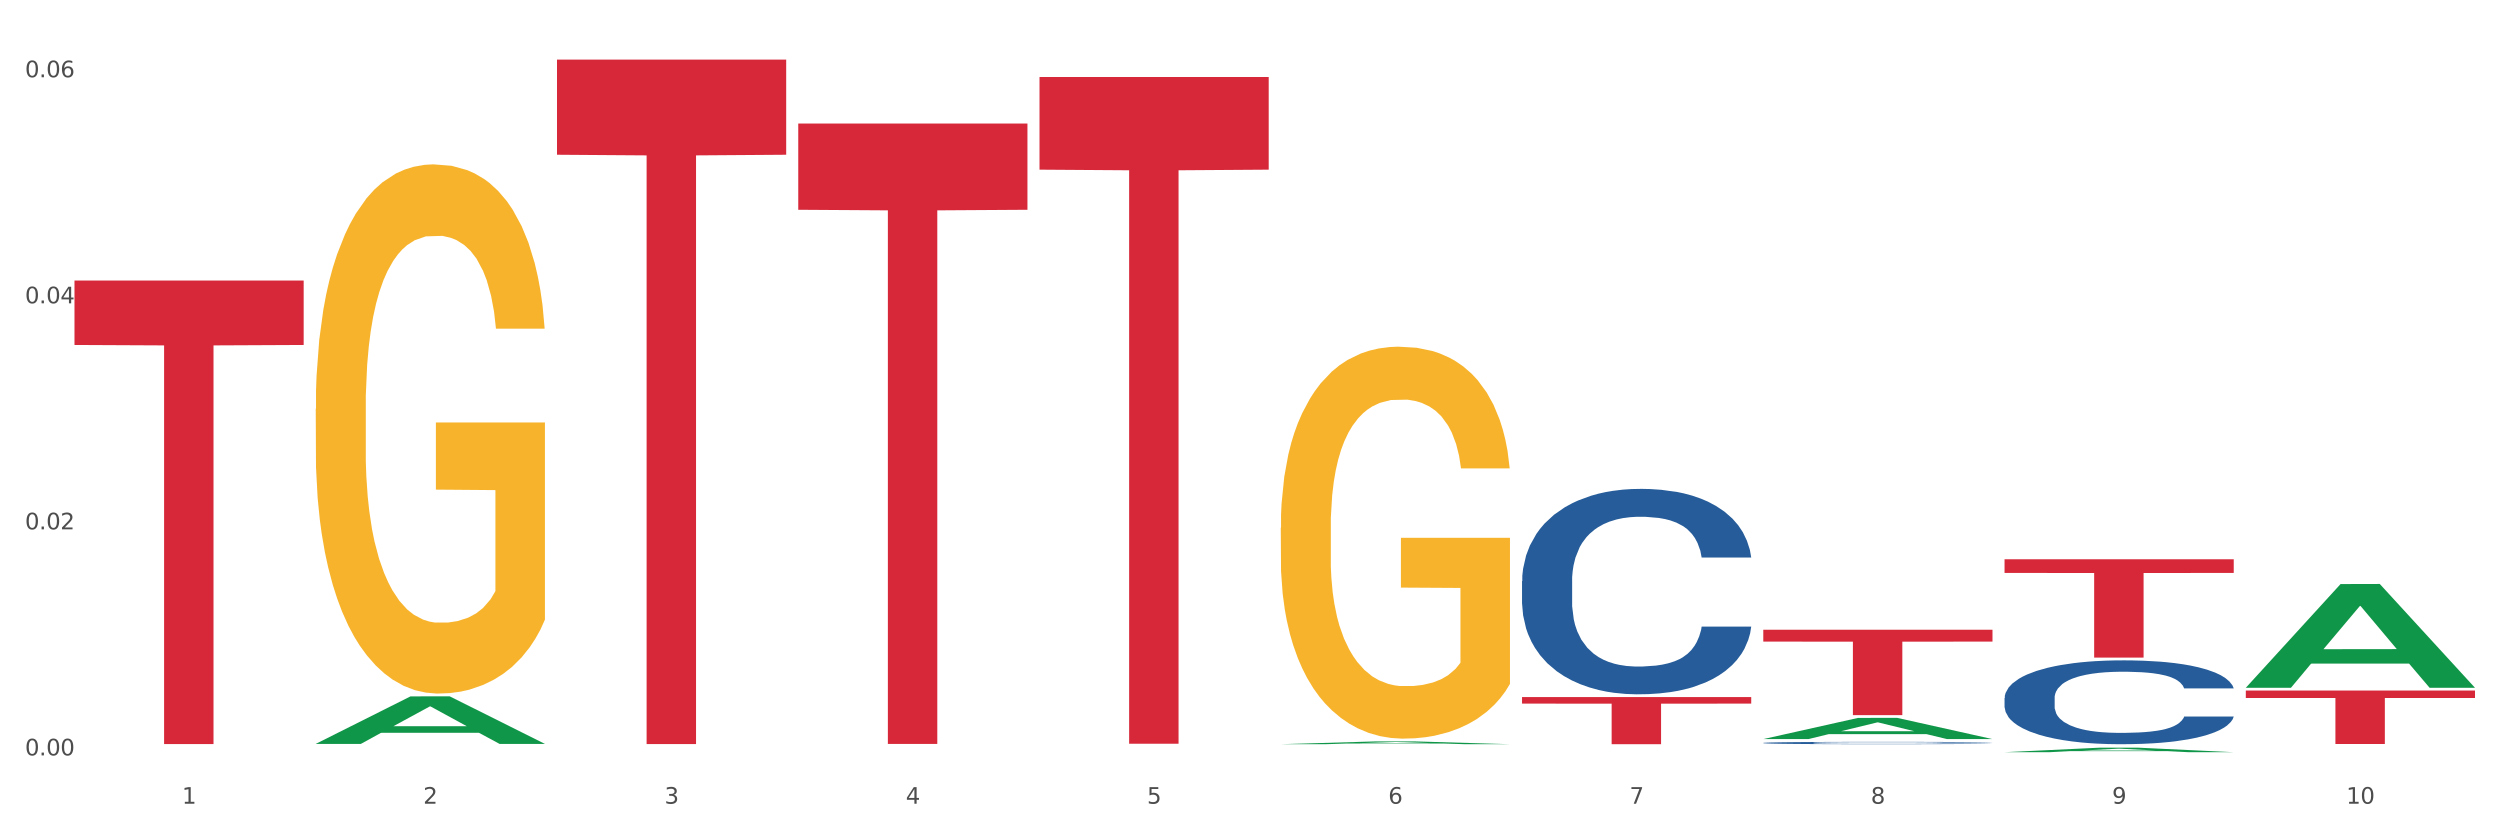 <?xml version="1.0" encoding="utf-8" standalone="no"?>
<!DOCTYPE svg PUBLIC "-//W3C//DTD SVG 1.1//EN"
  "http://www.w3.org/Graphics/SVG/1.1/DTD/svg11.dtd">
<svg xmlns:xlink="http://www.w3.org/1999/xlink" width="1080pt" height="360pt" viewBox="0 0 1080 360" xmlns="http://www.w3.org/2000/svg" version="1.1">
 <rect x="0" y="0" width="1080" height="360" fill="#333333" stroke="none"/>
 <defs>
  <style type="text/css">*{stroke-linejoin: round; stroke-linecap: butt}</style>
 </defs>
 <g id="figure_1">
  <g id="patch_1">
   <path d="M 0 360 
L 1080 360 
L 1080 0 
L 0 0 
z
" style="fill: #ffffff; stroke: #ffffff; stroke-linejoin: miter"/>
  </g>
  <g id="axes_1">
   <g id="matplotlib.axis_1">
    <g id="xtick_1">
     <g id="text_1">
      <!-- 1 -->
      <g style="fill: #4d4d4d" transform="translate(78.627 347.204) scale(0.096 -0.096)">
       <defs>
        <path id="DejaVuSans-31" d="M 794 531 
L 1825 531 
L 1825 4091 
L 703 3866 
L 703 4441 
L 1819 4666 
L 2450 4666 
L 2450 531 
L 3481 531 
L 3481 0 
L 794 0 
L 794 531 
z
" transform="scale(0.016)"/>
       </defs>
       <use xlink:href="#DejaVuSans-31"/>
      </g>
     </g>
    </g>
    <g id="xtick_2">
     <g id="text_2">
      <!-- 2 -->
      <g style="fill: #4d4d4d" transform="translate(182.851 347.204) scale(0.096 -0.096)">
       <defs>
        <path id="DejaVuSans-32" d="M 1228 531 
L 3431 531 
L 3431 0 
L 469 0 
L 469 531 
Q 828 903 1448 1529 
Q 2069 2156 2228 2338 
Q 2531 2678 2651 2914 
Q 2772 3150 2772 3378 
Q 2772 3750 2511 3984 
Q 2250 4219 1831 4219 
Q 1534 4219 1204 4116 
Q 875 4013 500 3803 
L 500 4441 
Q 881 4594 1212 4672 
Q 1544 4750 1819 4750 
Q 2544 4750 2975 4387 
Q 3406 4025 3406 3419 
Q 3406 3131 3298 2873 
Q 3191 2616 2906 2266 
Q 2828 2175 2409 1742 
Q 1991 1309 1228 531 
z
" transform="scale(0.016)"/>
       </defs>
       <use xlink:href="#DejaVuSans-32"/>
      </g>
     </g>
    </g>
    <g id="xtick_3">
     <g id="text_3">
      <!-- 3 -->
      <g style="fill: #4d4d4d" transform="translate(287.074 347.204) scale(0.096 -0.096)">
       <defs>
        <path id="DejaVuSans-33" d="M 2597 2516 
Q 3050 2419 3304 2112 
Q 3559 1806 3559 1356 
Q 3559 666 3084 287 
Q 2609 -91 1734 -91 
Q 1441 -91 1130 -33 
Q 819 25 488 141 
L 488 750 
Q 750 597 1062 519 
Q 1375 441 1716 441 
Q 2309 441 2620 675 
Q 2931 909 2931 1356 
Q 2931 1769 2642 2001 
Q 2353 2234 1838 2234 
L 1294 2234 
L 1294 2753 
L 1863 2753 
Q 2328 2753 2575 2939 
Q 2822 3125 2822 3475 
Q 2822 3834 2567 4026 
Q 2313 4219 1838 4219 
Q 1578 4219 1281 4162 
Q 984 4106 628 3988 
L 628 4550 
Q 988 4650 1302 4700 
Q 1616 4750 1894 4750 
Q 2613 4750 3031 4423 
Q 3450 4097 3450 3541 
Q 3450 3153 3228 2886 
Q 3006 2619 2597 2516 
z
" transform="scale(0.016)"/>
       </defs>
       <use xlink:href="#DejaVuSans-33"/>
      </g>
     </g>
    </g>
    <g id="xtick_4">
     <g id="text_4">
      <!-- 4 -->
      <g style="fill: #4d4d4d" transform="translate(391.298 347.204) scale(0.096 -0.096)">
       <defs>
        <path id="DejaVuSans-34" d="M 2419 4116 
L 825 1625 
L 2419 1625 
L 2419 4116 
z
M 2253 4666 
L 3047 4666 
L 3047 1625 
L 3713 1625 
L 3713 1100 
L 3047 1100 
L 3047 0 
L 2419 0 
L 2419 1100 
L 313 1100 
L 313 1709 
L 2253 4666 
z
" transform="scale(0.016)"/>
       </defs>
       <use xlink:href="#DejaVuSans-34"/>
      </g>
     </g>
    </g>
    <g id="xtick_5">
     <g id="text_5">
      <!-- 5 -->
      <g style="fill: #4d4d4d" transform="translate(495.522 347.204) scale(0.096 -0.096)">
       <defs>
        <path id="DejaVuSans-35" d="M 691 4666 
L 3169 4666 
L 3169 4134 
L 1269 4134 
L 1269 2991 
Q 1406 3038 1543 3061 
Q 1681 3084 1819 3084 
Q 2600 3084 3056 2656 
Q 3513 2228 3513 1497 
Q 3513 744 3044 326 
Q 2575 -91 1722 -91 
Q 1428 -91 1123 -41 
Q 819 9 494 109 
L 494 744 
Q 775 591 1075 516 
Q 1375 441 1709 441 
Q 2250 441 2565 725 
Q 2881 1009 2881 1497 
Q 2881 1984 2565 2268 
Q 2250 2553 1709 2553 
Q 1456 2553 1204 2497 
Q 953 2441 691 2322 
L 691 4666 
z
" transform="scale(0.016)"/>
       </defs>
       <use xlink:href="#DejaVuSans-35"/>
      </g>
     </g>
    </g>
    <g id="xtick_6">
     <g id="text_6">
      <!-- 6 -->
      <g style="fill: #4d4d4d" transform="translate(599.745 347.204) scale(0.096 -0.096)">
       <defs>
        <path id="DejaVuSans-36" d="M 2113 2584 
Q 1688 2584 1439 2293 
Q 1191 2003 1191 1497 
Q 1191 994 1439 701 
Q 1688 409 2113 409 
Q 2538 409 2786 701 
Q 3034 994 3034 1497 
Q 3034 2003 2786 2293 
Q 2538 2584 2113 2584 
z
M 3366 4563 
L 3366 3988 
Q 3128 4100 2886 4159 
Q 2644 4219 2406 4219 
Q 1781 4219 1451 3797 
Q 1122 3375 1075 2522 
Q 1259 2794 1537 2939 
Q 1816 3084 2150 3084 
Q 2853 3084 3261 2657 
Q 3669 2231 3669 1497 
Q 3669 778 3244 343 
Q 2819 -91 2113 -91 
Q 1303 -91 875 529 
Q 447 1150 447 2328 
Q 447 3434 972 4092 
Q 1497 4750 2381 4750 
Q 2619 4750 2861 4703 
Q 3103 4656 3366 4563 
z
" transform="scale(0.016)"/>
       </defs>
       <use xlink:href="#DejaVuSans-36"/>
      </g>
     </g>
    </g>
    <g id="xtick_7">
     <g id="text_7">
      <!-- 7 -->
      <g style="fill: #4d4d4d" transform="translate(703.969 347.204) scale(0.096 -0.096)">
       <defs>
        <path id="DejaVuSans-37" d="M 525 4666 
L 3525 4666 
L 3525 4397 
L 1831 0 
L 1172 0 
L 2766 4134 
L 525 4134 
L 525 4666 
z
" transform="scale(0.016)"/>
       </defs>
       <use xlink:href="#DejaVuSans-37"/>
      </g>
     </g>
    </g>
    <g id="xtick_8">
     <g id="text_8">
      <!-- 8 -->
      <g style="fill: #4d4d4d" transform="translate(808.193 347.204) scale(0.096 -0.096)">
       <defs>
        <path id="DejaVuSans-38" d="M 2034 2216 
Q 1584 2216 1326 1975 
Q 1069 1734 1069 1313 
Q 1069 891 1326 650 
Q 1584 409 2034 409 
Q 2484 409 2743 651 
Q 3003 894 3003 1313 
Q 3003 1734 2745 1975 
Q 2488 2216 2034 2216 
z
M 1403 2484 
Q 997 2584 770 2862 
Q 544 3141 544 3541 
Q 544 4100 942 4425 
Q 1341 4750 2034 4750 
Q 2731 4750 3128 4425 
Q 3525 4100 3525 3541 
Q 3525 3141 3298 2862 
Q 3072 2584 2669 2484 
Q 3125 2378 3379 2068 
Q 3634 1759 3634 1313 
Q 3634 634 3220 271 
Q 2806 -91 2034 -91 
Q 1263 -91 848 271 
Q 434 634 434 1313 
Q 434 1759 690 2068 
Q 947 2378 1403 2484 
z
M 1172 3481 
Q 1172 3119 1398 2916 
Q 1625 2713 2034 2713 
Q 2441 2713 2670 2916 
Q 2900 3119 2900 3481 
Q 2900 3844 2670 4047 
Q 2441 4250 2034 4250 
Q 1625 4250 1398 4047 
Q 1172 3844 1172 3481 
z
" transform="scale(0.016)"/>
       </defs>
       <use xlink:href="#DejaVuSans-38"/>
      </g>
     </g>
    </g>
    <g id="xtick_9">
     <g id="text_9">
      <!-- 9 -->
      <g style="fill: #4d4d4d" transform="translate(912.416 347.204) scale(0.096 -0.096)">
       <defs>
        <path id="DejaVuSans-39" d="M 703 97 
L 703 672 
Q 941 559 1184 500 
Q 1428 441 1663 441 
Q 2288 441 2617 861 
Q 2947 1281 2994 2138 
Q 2813 1869 2534 1725 
Q 2256 1581 1919 1581 
Q 1219 1581 811 2004 
Q 403 2428 403 3163 
Q 403 3881 828 4315 
Q 1253 4750 1959 4750 
Q 2769 4750 3195 4129 
Q 3622 3509 3622 2328 
Q 3622 1225 3098 567 
Q 2575 -91 1691 -91 
Q 1453 -91 1209 -44 
Q 966 3 703 97 
z
M 1959 2075 
Q 2384 2075 2632 2365 
Q 2881 2656 2881 3163 
Q 2881 3666 2632 3958 
Q 2384 4250 1959 4250 
Q 1534 4250 1286 3958 
Q 1038 3666 1038 3163 
Q 1038 2656 1286 2365 
Q 1534 2075 1959 2075 
z
" transform="scale(0.016)"/>
       </defs>
       <use xlink:href="#DejaVuSans-39"/>
      </g>
     </g>
    </g>
    <g id="xtick_10">
     <g id="text_10">
      <!-- 10 -->
      <g style="fill: #4d4d4d" transform="translate(1013.586 347.204) scale(0.096 -0.096)">
       <defs>
        <path id="DejaVuSans-30" d="M 2034 4250 
Q 1547 4250 1301 3770 
Q 1056 3291 1056 2328 
Q 1056 1369 1301 889 
Q 1547 409 2034 409 
Q 2525 409 2770 889 
Q 3016 1369 3016 2328 
Q 3016 3291 2770 3770 
Q 2525 4250 2034 4250 
z
M 2034 4750 
Q 2819 4750 3233 4129 
Q 3647 3509 3647 2328 
Q 3647 1150 3233 529 
Q 2819 -91 2034 -91 
Q 1250 -91 836 529 
Q 422 1150 422 2328 
Q 422 3509 836 4129 
Q 1250 4750 2034 4750 
z
" transform="scale(0.016)"/>
       </defs>
       <use xlink:href="#DejaVuSans-31"/>
       <use xlink:href="#DejaVuSans-30" transform="translate(63.623 0)"/>
      </g>
     </g>
    </g>
    <g id="xtick_11"/>
    <g id="xtick_12"/>
    <g id="xtick_13"/>
    <g id="xtick_14"/>
    <g id="xtick_15"/>
    <g id="xtick_16"/>
    <g id="xtick_17"/>
    <g id="xtick_18"/>
    <g id="xtick_19"/>
   </g>
   <g id="matplotlib.axis_2">
    <g id="ytick_1">
     <g id="text_11">
      <!-- 0.00 -->
      <g style="fill: #4d4d4d" transform="translate(10.8 326.335) scale(0.096 -0.096)">
       <defs>
        <path id="DejaVuSans-2e" d="M 684 794 
L 1344 794 
L 1344 0 
L 684 0 
L 684 794 
z
" transform="scale(0.016)"/>
       </defs>
       <use xlink:href="#DejaVuSans-30"/>
       <use xlink:href="#DejaVuSans-2e" transform="translate(63.623 0)"/>
       <use xlink:href="#DejaVuSans-30" transform="translate(95.41 0)"/>
       <use xlink:href="#DejaVuSans-30" transform="translate(159.033 0)"/>
      </g>
     </g>
    </g>
    <g id="ytick_2">
     <g id="text_12">
      <!-- 0.02 -->
      <g style="fill: #4d4d4d" transform="translate(10.8 228.682) scale(0.096 -0.096)">
       <use xlink:href="#DejaVuSans-30"/>
       <use xlink:href="#DejaVuSans-2e" transform="translate(63.623 0)"/>
       <use xlink:href="#DejaVuSans-30" transform="translate(95.41 0)"/>
       <use xlink:href="#DejaVuSans-32" transform="translate(159.033 0)"/>
      </g>
     </g>
    </g>
    <g id="ytick_3">
     <g id="text_13">
      <!-- 0.04 -->
      <g style="fill: #4d4d4d" transform="translate(10.8 131.03) scale(0.096 -0.096)">
       <use xlink:href="#DejaVuSans-30"/>
       <use xlink:href="#DejaVuSans-2e" transform="translate(63.623 0)"/>
       <use xlink:href="#DejaVuSans-30" transform="translate(95.41 0)"/>
       <use xlink:href="#DejaVuSans-34" transform="translate(159.033 0)"/>
      </g>
     </g>
    </g>
    <g id="ytick_4">
     <g id="text_14">
      <!-- 0.06 -->
      <g style="fill: #4d4d4d" transform="translate(10.8 33.377) scale(0.096 -0.096)">
       <use xlink:href="#DejaVuSans-30"/>
       <use xlink:href="#DejaVuSans-2e" transform="translate(63.623 0)"/>
       <use xlink:href="#DejaVuSans-30" transform="translate(95.41 0)"/>
       <use xlink:href="#DejaVuSans-36" transform="translate(159.033 0)"/>
      </g>
     </g>
    </g>
    <g id="ytick_5"/>
    <g id="ytick_6"/>
    <g id="ytick_7"/>
   </g>
   <g id="PolyCollection_1">
    <path d="M 136.399 321.329 
L 136.501 321.309 
L 177.331 300.836 
L 194.275 300.816 
L 235.411 321.367 
L 215.813 321.367 
L 206.932 316.582 
L 164.775 316.582 
L 164.469 316.659 
L 155.895 321.367 
L 136.399 321.367 
L 136.399 321.329 
L 170.083 313.726 
L 201.624 313.706 
L 186.007 305.197 
L 185.803 305.158 
L 185.599 305.216 
L 169.981 313.706 
L 170.083 313.726 
L 136.399 321.329 
z
" clip-path="url(#pff8074b752)" style="fill: #109648"/>
    <path d="M 344.846 53.378 
L 443.858 53.378 
L 443.858 90.62 
L 404.91 90.872 
L 404.91 321.372 
L 383.559 321.372 
L 383.559 90.872 
L 344.846 90.62 
L 344.846 53.629 
L 344.846 53.378 
z
" clip-path="url(#pff8074b752)" style="fill: #d62839"/>
    <path d="M 449.069 33.264 
L 548.082 33.264 
L 548.082 73.291 
L 509.134 73.562 
L 509.134 321.297 
L 487.783 321.297 
L 487.783 73.562 
L 449.069 73.291 
L 449.069 33.535 
L 449.069 33.264 
z
" clip-path="url(#pff8074b752)" style="fill: #d62839"/>
    <path d="M 657.517 301.131 
L 756.529 301.131 
L 756.529 303.962 
L 717.581 303.981 
L 717.581 321.5 
L 696.23 321.5 
L 696.23 303.981 
L 657.517 303.962 
L 657.517 301.15 
L 657.517 301.131 
z
" clip-path="url(#pff8074b752)" style="fill: #d62839"/>
    <path d="M 761.74 272.044 
L 860.753 272.044 
L 860.753 277.171 
L 821.805 277.206 
L 821.805 308.939 
L 800.454 308.939 
L 800.454 277.206 
L 761.74 277.171 
L 761.74 272.079 
L 761.74 272.044 
z
" clip-path="url(#pff8074b752)" style="fill: #d62839"/>
    <path d="M 865.964 241.598 
L 964.976 241.598 
L 964.976 247.502 
L 926.028 247.542 
L 926.028 284.084 
L 904.677 284.084 
L 904.677 247.542 
L 865.964 247.502 
L 865.964 241.638 
L 865.964 241.598 
z
" clip-path="url(#pff8074b752)" style="fill: #d62839"/>
    <path d="M 553.293 228.013 
L 553.41 227.858 
L 553.41 222.291 
L 553.644 217.497 
L 554.813 205.899 
L 556.566 196.311 
L 557.852 191.208 
L 559.138 187.033 
L 560.658 182.857 
L 562.528 178.527 
L 565.918 172.187 
L 568.022 168.94 
L 570.594 165.538 
L 575.27 160.589 
L 578.66 157.805 
L 582.167 155.486 
L 587.895 152.702 
L 591.636 151.465 
L 595.61 150.537 
L 600.403 149.919 
L 604.027 149.764 
L 611.976 150.228 
L 618.756 151.62 
L 622.029 152.702 
L 626.237 154.558 
L 628.458 155.795 
L 632.082 158.269 
L 635.823 161.517 
L 638.395 164.3 
L 642.252 169.558 
L 645.175 174.816 
L 647.863 181.311 
L 649.266 185.796 
L 650.318 189.971 
L 651.253 194.765 
L 652.189 202.342 
L 631.147 202.342 
L 630.329 196.93 
L 629.043 191.827 
L 627.173 186.878 
L 625.536 183.785 
L 622.73 179.919 
L 620.159 177.445 
L 617.47 175.589 
L 614.197 174.043 
L 611.625 173.27 
L 608.001 172.651 
L 600.87 172.806 
L 596.078 174.043 
L 592.805 175.589 
L 590.7 176.981 
L 588.83 178.527 
L 586.726 180.692 
L 584.271 183.94 
L 582.518 186.878 
L 580.764 190.589 
L 579.361 194.301 
L 578.075 198.631 
L 577.023 203.27 
L 576.205 208.064 
L 575.504 213.94 
L 574.919 223.683 
L 574.919 244.868 
L 575.153 249.662 
L 575.737 256.003 
L 576.439 260.796 
L 577.608 266.518 
L 578.66 270.384 
L 580.647 275.951 
L 582.868 280.59 
L 584.622 283.529 
L 586.375 286.003 
L 589.415 289.405 
L 592.805 292.189 
L 595.727 293.89 
L 599.702 295.436 
L 602.39 296.055 
L 604.728 296.364 
L 610.456 296.364 
L 614.548 295.9 
L 619.107 294.817 
L 622.613 293.426 
L 625.536 291.725 
L 628.809 288.941 
L 630.913 286.312 
L 630.913 253.992 
L 605.196 253.838 
L 605.196 232.342 
L 652.306 232.342 
L 652.306 295.436 
L 650.318 298.683 
L 648.097 301.622 
L 645.759 304.251 
L 642.252 307.498 
L 638.044 310.591 
L 634.303 312.756 
L 630.329 314.611 
L 625.653 316.313 
L 619.574 317.859 
L 615.833 318.478 
L 611.158 318.941 
L 605.663 319.096 
L 600.87 318.787 
L 596.195 318.014 
L 591.285 316.622 
L 586.492 314.611 
L 582.868 312.601 
L 579.244 310.127 
L 575.387 306.879 
L 572.347 303.787 
L 570.009 301.003 
L 567.438 297.446 
L 564.632 292.807 
L 562.528 288.632 
L 560.658 284.302 
L 558.67 278.735 
L 557.268 273.941 
L 555.865 267.91 
L 555.047 263.425 
L 554.111 256.466 
L 553.41 246.724 
L 553.293 228.013 
z
" clip-path="url(#pff8074b752)" style="fill: #f7b32b"/>
    <path d="M 970.188 298.319 
L 1069.2 298.319 
L 1069.2 301.527 
L 1030.252 301.549 
L 1030.252 321.408 
L 1008.901 321.408 
L 1008.901 301.549 
L 970.188 301.527 
L 970.188 298.34 
L 970.188 298.319 
z
" clip-path="url(#pff8074b752)" style="fill: #d62839"/>
    <path d="M 136.399 176.647 
L 136.516 176.438 
L 136.516 168.921 
L 136.749 162.448 
L 137.918 146.789 
L 139.672 133.843 
L 140.958 126.953 
L 142.244 121.315 
L 143.763 115.678 
L 145.634 109.831 
L 149.024 101.271 
L 151.128 96.886 
L 153.699 92.292 
L 158.375 85.611 
L 161.765 81.852 
L 165.272 78.72 
L 171 74.962 
L 174.741 73.292 
L 178.716 72.039 
L 183.508 71.204 
L 187.132 70.995 
L 195.081 71.621 
L 201.861 73.5 
L 205.135 74.962 
L 209.343 77.468 
L 211.564 79.138 
L 215.188 82.479 
L 218.928 86.864 
L 221.5 90.622 
L 225.358 97.721 
L 228.28 104.82 
L 230.969 113.59 
L 232.372 119.645 
L 233.424 125.282 
L 234.359 131.755 
L 235.294 141.986 
L 214.253 141.986 
L 213.434 134.678 
L 212.148 127.788 
L 210.278 121.106 
L 208.641 116.93 
L 205.836 111.71 
L 203.264 108.37 
L 200.576 105.864 
L 197.302 103.776 
L 194.731 102.732 
L 191.107 101.897 
L 183.976 102.106 
L 179.183 103.776 
L 175.91 105.864 
L 173.806 107.743 
L 171.936 109.831 
L 169.831 112.754 
L 167.377 117.139 
L 165.623 121.106 
L 163.87 126.118 
L 162.467 131.129 
L 161.181 136.975 
L 160.129 143.239 
L 159.311 149.712 
L 158.609 157.646 
L 158.025 170.8 
L 158.025 199.406 
L 158.259 205.878 
L 158.843 214.439 
L 159.544 220.912 
L 160.713 228.637 
L 161.765 233.857 
L 163.753 241.374 
L 165.974 247.638 
L 167.727 251.605 
L 169.481 254.946 
L 172.52 259.539 
L 175.91 263.298 
L 178.833 265.594 
L 182.807 267.682 
L 185.496 268.518 
L 187.834 268.935 
L 193.562 268.935 
L 197.653 268.309 
L 202.212 266.847 
L 205.719 264.968 
L 208.641 262.671 
L 211.915 258.913 
L 214.019 255.363 
L 214.019 211.725 
L 188.301 211.516 
L 188.301 182.493 
L 235.411 182.493 
L 235.411 267.682 
L 233.424 272.067 
L 231.203 276.034 
L 228.865 279.584 
L 225.358 283.969 
L 221.15 288.145 
L 217.409 291.068 
L 213.434 293.573 
L 208.758 295.87 
L 202.68 297.958 
L 198.939 298.793 
L 194.263 299.42 
L 188.769 299.629 
L 183.976 299.211 
L 179.3 298.167 
L 174.39 296.288 
L 169.598 293.573 
L 165.974 290.859 
L 162.35 287.518 
L 158.492 283.133 
L 155.453 278.958 
L 153.115 275.199 
L 150.543 270.397 
L 147.738 264.133 
L 145.634 258.495 
L 143.763 252.649 
L 141.776 245.132 
L 140.373 238.66 
L 138.97 230.516 
L 138.152 224.461 
L 137.217 215.065 
L 136.516 201.911 
L 136.399 176.647 
z
" clip-path="url(#pff8074b752)" style="fill: #f7b32b"/>
    <path d="M 240.622 25.759 
L 339.635 25.759 
L 339.635 66.849 
L 300.687 67.127 
L 300.687 321.438 
L 279.336 321.438 
L 279.336 67.127 
L 240.622 66.849 
L 240.622 26.037 
L 240.622 25.759 
z
" clip-path="url(#pff8074b752)" style="fill: #d62839"/>
    <path d="M 32.175 121.195 
L 131.187 121.195 
L 131.187 149.024 
L 92.239 149.212 
L 92.239 321.445 
L 70.888 321.445 
L 70.888 149.212 
L 32.175 149.024 
L 32.175 121.383 
L 32.175 121.195 
z
" clip-path="url(#pff8074b752)" style="fill: #d62839"/>
    <path d="M 865.964 301.55 
L 866.081 301.516 
L 866.081 300.59 
L 866.432 299.333 
L 867.719 297.017 
L 869.358 295.263 
L 872.167 293.212 
L 873.688 292.352 
L 875.678 291.392 
L 879.774 289.837 
L 884.456 288.514 
L 887.733 287.786 
L 890.19 287.323 
L 895.691 286.496 
L 898.851 286.132 
L 902.128 285.834 
L 904.937 285.635 
L 909.618 285.404 
L 913.364 285.305 
L 917.694 285.272 
L 921.322 285.305 
L 926.12 285.437 
L 933.143 285.834 
L 935.834 286.066 
L 939.463 286.463 
L 943.208 286.992 
L 946.251 287.521 
L 949.762 288.282 
L 953.39 289.275 
L 956.901 290.532 
L 959.359 291.69 
L 961.348 292.914 
L 963.104 294.403 
L 964.391 296.024 
L 964.976 297.381 
L 943.559 297.381 
L 942.974 296.157 
L 941.803 294.833 
L 940.633 293.94 
L 939.346 293.212 
L 937.356 292.385 
L 935.6 291.856 
L 932.674 291.227 
L 929.983 290.83 
L 927.759 290.598 
L 925.067 290.4 
L 919.332 290.201 
L 915.236 290.201 
L 912.661 290.267 
L 909.501 290.433 
L 906.81 290.664 
L 903.65 291.061 
L 901.192 291.492 
L 898.734 292.054 
L 897.33 292.451 
L 895.223 293.179 
L 893.819 293.774 
L 891.946 294.8 
L 890.893 295.528 
L 889.02 297.414 
L 888.201 298.803 
L 887.85 299.763 
L 887.616 300.822 
L 887.616 305.983 
L 888.318 308.299 
L 888.903 309.291 
L 889.839 310.416 
L 891.595 311.872 
L 894.17 313.295 
L 896.861 314.32 
L 899.085 314.949 
L 901.192 315.412 
L 903.298 315.776 
L 905.873 316.107 
L 907.98 316.306 
L 911.14 316.504 
L 914.885 316.603 
L 917.811 316.603 
L 923.78 316.438 
L 926.472 316.272 
L 929.046 316.041 
L 931.855 315.677 
L 934.079 315.28 
L 935.366 314.982 
L 937.473 314.354 
L 939.111 313.692 
L 940.516 312.931 
L 941.452 312.269 
L 942.505 311.277 
L 943.325 310.152 
L 943.559 309.556 
L 964.976 309.556 
L 964.508 310.747 
L 963.689 311.905 
L 962.05 313.46 
L 960.763 314.354 
L 958.773 315.445 
L 956.667 316.372 
L 953.741 317.397 
L 951.049 318.158 
L 948.24 318.82 
L 945.197 319.416 
L 939.697 320.243 
L 937.707 320.474 
L 933.494 320.871 
L 930.217 321.103 
L 925.418 321.335 
L 920.503 321.467 
L 915.353 321.5 
L 910.789 321.434 
L 905.756 321.235 
L 902.596 321.037 
L 899.085 320.739 
L 894.989 320.276 
L 891.127 319.713 
L 887.499 319.052 
L 884.105 318.291 
L 880.945 317.43 
L 876.848 316.008 
L 873.805 314.618 
L 871.582 313.328 
L 870.06 312.236 
L 868.539 310.846 
L 867.719 309.887 
L 866.432 307.571 
L 865.964 305.42 
L 865.964 301.55 
z
" clip-path="url(#pff8074b752)" style="fill: #255c99"/>
    <path d="M 553.293 321.491 
L 553.395 321.49 
L 594.225 320.285 
L 611.169 320.284 
L 652.306 321.493 
L 632.707 321.493 
L 623.827 321.211 
L 581.67 321.211 
L 581.364 321.216 
L 572.789 321.493 
L 553.293 321.493 
L 553.293 321.491 
L 586.978 321.043 
L 618.519 321.042 
L 602.901 320.542 
L 602.697 320.539 
L 602.493 320.543 
L 586.876 321.042 
L 586.978 321.043 
L 553.293 321.491 
z
" clip-path="url(#pff8074b752)" style="fill: #109648"/>
    <path d="M 761.74 319.274 
L 761.842 319.265 
L 802.672 310.135 
L 819.617 310.127 
L 860.753 319.291 
L 841.154 319.291 
L 832.274 317.157 
L 790.117 317.157 
L 789.811 317.191 
L 781.237 319.291 
L 761.74 319.291 
L 761.74 319.274 
L 795.425 315.883 
L 826.966 315.875 
L 811.349 312.08 
L 811.144 312.063 
L 810.94 312.089 
L 795.323 315.875 
L 795.425 315.883 
L 761.74 319.274 
z
" clip-path="url(#pff8074b752)" style="fill: #109648"/>
    <path d="M 865.964 324.946 
L 866.066 324.944 
L 906.896 323.003 
L 923.84 323.001 
L 964.976 324.95 
L 945.378 324.95 
L 936.498 324.496 
L 894.341 324.496 
L 894.034 324.503 
L 885.46 324.95 
L 865.964 324.95 
L 865.964 324.946 
L 899.649 324.225 
L 931.19 324.223 
L 915.572 323.416 
L 915.368 323.413 
L 915.164 323.418 
L 899.547 324.223 
L 899.649 324.225 
L 865.964 324.946 
z
" clip-path="url(#pff8074b752)" style="fill: #109648"/>
    <path d="M 970.188 297.047 
L 970.29 297.005 
L 1011.12 252.313 
L 1028.064 252.271 
L 1069.2 297.131 
L 1049.602 297.131 
L 1040.721 286.685 
L 998.564 286.685 
L 998.258 286.853 
L 989.684 297.131 
L 970.188 297.131 
L 970.188 297.047 
L 1003.872 280.45 
L 1035.413 280.408 
L 1019.796 261.832 
L 1019.592 261.748 
L 1019.388 261.874 
L 1003.77 280.408 
L 1003.872 280.45 
L 970.188 297.047 
z
" clip-path="url(#pff8074b752)" style="fill: #109648"/>
    <path d="M 657.517 251.068 
L 657.634 250.987 
L 657.634 248.718 
L 657.985 245.638 
L 659.272 239.964 
L 660.911 235.668 
L 663.72 230.643 
L 665.241 228.536 
L 667.231 226.185 
L 671.327 222.375 
L 676.008 219.133 
L 679.285 217.35 
L 681.743 216.215 
L 687.244 214.189 
L 690.404 213.297 
L 693.681 212.568 
L 696.49 212.082 
L 701.171 211.514 
L 704.916 211.271 
L 709.247 211.19 
L 712.875 211.271 
L 717.673 211.595 
L 724.695 212.568 
L 727.387 213.135 
L 731.015 214.108 
L 734.76 215.405 
L 737.803 216.702 
L 741.314 218.566 
L 744.943 220.998 
L 748.454 224.078 
L 750.911 226.914 
L 752.901 229.913 
L 754.657 233.561 
L 755.944 237.532 
L 756.529 240.856 
L 735.112 240.856 
L 734.526 237.857 
L 733.356 234.615 
L 732.186 232.426 
L 730.898 230.643 
L 728.909 228.617 
L 727.153 227.32 
L 724.227 225.78 
L 721.535 224.807 
L 719.312 224.24 
L 716.62 223.753 
L 710.885 223.267 
L 706.789 223.267 
L 704.214 223.429 
L 701.054 223.834 
L 698.362 224.402 
L 695.202 225.374 
L 692.745 226.428 
L 690.287 227.806 
L 688.882 228.779 
L 686.776 230.562 
L 685.371 232.021 
L 683.499 234.533 
L 682.445 236.317 
L 680.573 240.937 
L 679.754 244.341 
L 679.402 246.692 
L 679.168 249.285 
L 679.168 261.93 
L 679.871 267.603 
L 680.456 270.035 
L 681.392 272.791 
L 683.148 276.357 
L 685.722 279.842 
L 688.414 282.355 
L 690.638 283.895 
L 692.745 285.03 
L 694.851 285.921 
L 697.426 286.732 
L 699.533 287.218 
L 702.693 287.705 
L 706.438 287.948 
L 709.364 287.948 
L 715.332 287.542 
L 718.024 287.137 
L 720.599 286.57 
L 723.408 285.678 
L 725.632 284.706 
L 726.919 283.976 
L 729.026 282.436 
L 730.664 280.815 
L 732.069 278.951 
L 733.005 277.33 
L 734.058 274.898 
L 734.877 272.142 
L 735.112 270.683 
L 756.529 270.683 
L 756.061 273.601 
L 755.242 276.438 
L 753.603 280.248 
L 752.316 282.436 
L 750.326 285.111 
L 748.22 287.38 
L 745.294 289.893 
L 742.602 291.757 
L 739.793 293.378 
L 736.75 294.837 
L 731.249 296.864 
L 729.26 297.431 
L 725.046 298.404 
L 721.769 298.971 
L 716.971 299.538 
L 712.055 299.863 
L 706.906 299.944 
L 702.341 299.782 
L 697.309 299.295 
L 694.149 298.809 
L 690.638 298.079 
L 686.542 296.945 
L 682.679 295.567 
L 679.051 293.946 
L 675.657 292.081 
L 672.497 289.974 
L 668.401 286.489 
L 665.358 283.085 
L 663.134 279.923 
L 661.613 277.249 
L 660.091 273.844 
L 659.272 271.494 
L 657.985 265.82 
L 657.517 260.552 
L 657.517 251.068 
z
" clip-path="url(#pff8074b752)" style="fill: #255c99"/>
    <path d="M 761.74 320.938 
L 761.857 320.937 
L 761.857 320.911 
L 762.208 320.875 
L 763.496 320.81 
L 765.134 320.76 
L 767.943 320.703 
L 769.465 320.678 
L 771.454 320.651 
L 775.551 320.607 
L 780.232 320.57 
L 783.509 320.55 
L 785.967 320.537 
L 791.467 320.513 
L 794.627 320.503 
L 797.904 320.495 
L 800.713 320.489 
L 805.395 320.482 
L 809.14 320.48 
L 813.47 320.479 
L 817.098 320.48 
L 821.897 320.483 
L 828.919 320.495 
L 831.611 320.501 
L 835.239 320.512 
L 838.984 320.527 
L 842.027 320.542 
L 845.538 320.564 
L 849.166 320.592 
L 852.677 320.627 
L 855.135 320.66 
L 857.125 320.694 
L 858.88 320.736 
L 860.168 320.782 
L 860.753 320.82 
L 839.335 320.82 
L 838.75 320.786 
L 837.58 320.748 
L 836.409 320.723 
L 835.122 320.703 
L 833.132 320.679 
L 831.377 320.664 
L 828.451 320.647 
L 825.759 320.635 
L 823.535 320.629 
L 820.843 320.623 
L 815.109 320.618 
L 811.012 320.618 
L 808.438 320.62 
L 805.278 320.624 
L 802.586 320.631 
L 799.426 320.642 
L 796.968 320.654 
L 794.51 320.67 
L 793.106 320.681 
L 790.999 320.702 
L 789.595 320.718 
L 787.722 320.747 
L 786.669 320.768 
L 784.796 320.821 
L 783.977 320.86 
L 783.626 320.887 
L 783.392 320.917 
L 783.392 321.063 
L 784.094 321.128 
L 784.679 321.156 
L 785.616 321.188 
L 787.371 321.229 
L 789.946 321.269 
L 792.638 321.298 
L 794.862 321.315 
L 796.968 321.328 
L 799.075 321.339 
L 801.65 321.348 
L 803.756 321.354 
L 806.916 321.359 
L 810.661 321.362 
L 813.587 321.362 
L 819.556 321.357 
L 822.248 321.353 
L 824.823 321.346 
L 827.632 321.336 
L 829.855 321.325 
L 831.143 321.316 
L 833.249 321.299 
L 834.888 321.28 
L 836.292 321.258 
L 837.229 321.24 
L 838.282 321.212 
L 839.101 321.18 
L 839.335 321.163 
L 860.753 321.163 
L 860.285 321.197 
L 859.465 321.229 
L 857.827 321.273 
L 856.539 321.299 
L 854.55 321.329 
L 852.443 321.355 
L 849.517 321.384 
L 846.825 321.406 
L 844.017 321.424 
L 840.974 321.441 
L 835.473 321.465 
L 833.483 321.471 
L 829.27 321.482 
L 825.993 321.489 
L 821.195 321.495 
L 816.279 321.499 
L 811.13 321.5 
L 806.565 321.498 
L 801.533 321.493 
L 798.373 321.487 
L 794.862 321.479 
L 790.765 321.465 
L 786.903 321.45 
L 783.275 321.431 
L 779.881 321.409 
L 776.721 321.385 
L 772.625 321.345 
L 769.582 321.306 
L 767.358 321.27 
L 765.837 321.239 
L 764.315 321.2 
L 763.496 321.173 
L 762.208 321.107 
L 761.74 321.047 
L 761.74 320.938 
z
" clip-path="url(#pff8074b752)" style="fill: #255c99"/>
   </g>
  </g>
 </g>
 <defs>
  <clipPath id="pff8074b752">
   <rect x="32.175" y="10.8" width="1037.025" height="329.109"/>
  </clipPath>
 </defs>
</svg>
